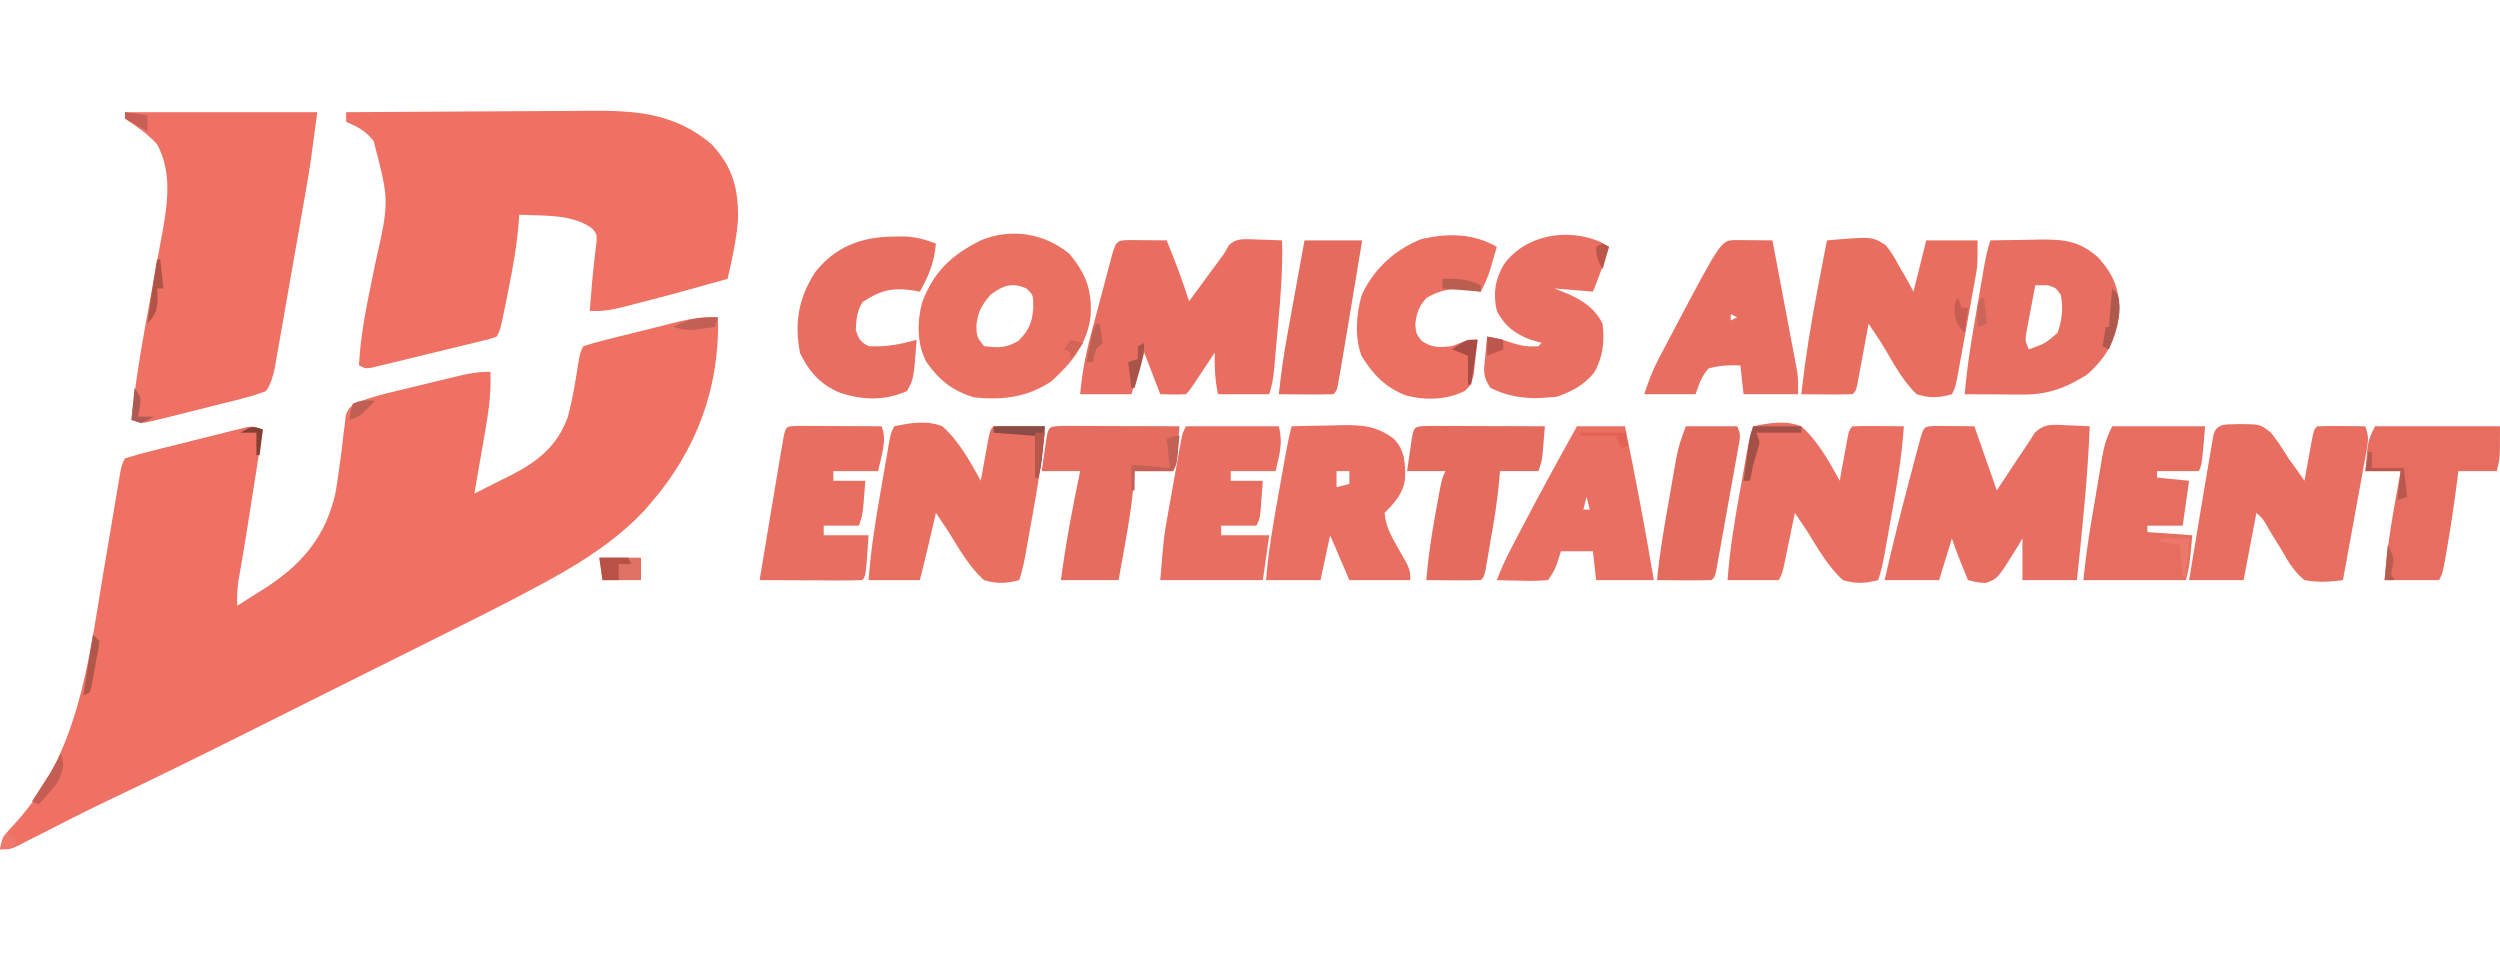 <?xml version="1.0" encoding="UTF-8"?>
<svg version="1.1" xmlns="http://www.w3.org/2000/svg" width="780" height="300">
<path d="M0 0 C0.633 21.882 -6.77 41.64 -21 58 C-21.624 58.724 -22.248 59.449 -22.891 60.195 C-31.061 68.97 -41.492 75.824 -51.945 81.563 C-53.093 82.197 -53.093 82.197 -54.265 82.843 C-65.032 88.724 -76.033 94.15 -87.012 99.621 C-89.397 100.813 -91.783 102.006 -94.168 103.199 C-99.141 105.685 -104.116 108.168 -109.092 110.649 C-114.776 113.483 -120.458 116.321 -126.139 119.162 C-131.685 121.935 -137.231 124.706 -142.779 127.476 C-145.102 128.636 -147.424 129.796 -149.747 130.957 C-163.142 137.65 -176.58 144.237 -190.107 150.66 C-197.684 154.265 -205.152 158.084 -212.617 161.916 C-214.207 162.721 -214.207 162.721 -215.828 163.543 C-216.755 164.018 -217.682 164.492 -218.638 164.981 C-221 166 -221 166 -224 166 C-223.421 162.341 -222.002 160.677 -219.438 158.062 C-199.348 136.105 -196.383 107.324 -191.684 79.281 C-190.7 73.409 -189.709 67.538 -188.713 61.667 C-188.368 59.628 -188.028 57.588 -187.688 55.548 C-187.481 54.322 -187.273 53.096 -187.06 51.832 C-186.879 50.751 -186.698 49.67 -186.511 48.556 C-186 46 -186 46 -185 44 C-182.088 43.096 -179.215 42.309 -176.258 41.582 C-175.379 41.361 -174.499 41.139 -173.593 40.911 C-171.73 40.444 -169.865 39.981 -168 39.522 C-165.141 38.816 -162.287 38.094 -159.434 37.369 C-157.625 36.918 -155.817 36.468 -154.008 36.02 C-153.151 35.802 -152.295 35.584 -151.413 35.36 C-150.615 35.166 -149.818 34.972 -148.997 34.773 C-148.296 34.599 -147.595 34.425 -146.873 34.246 C-145 34 -145 34 -142 35 C-142.817 40.192 -143.635 45.384 -144.454 50.576 C-144.731 52.337 -145.008 54.098 -145.286 55.859 C-145.687 58.412 -146.09 60.964 -146.492 63.516 C-146.622 64.344 -146.753 65.172 -146.887 66.025 C-147.76 71.554 -148.684 77.072 -149.672 82.581 C-150.011 85.083 -150.058 87.478 -150 90 C-147.788 88.609 -145.581 87.213 -143.375 85.812 C-142.758 85.425 -142.14 85.038 -141.504 84.639 C-130.127 77.393 -122.568 68.708 -119.438 55.286 C-118.893 52.44 -118.503 49.587 -118.117 46.715 C-117.961 45.592 -117.806 44.469 -117.645 43.313 C-117.343 41.044 -117.072 38.77 -116.833 36.494 C-116.696 35.441 -116.559 34.389 -116.418 33.305 C-116.313 32.356 -116.207 31.407 -116.098 30.429 C-115 28 -115 28 -111.896 26.296 C-108.084 24.922 -104.179 23.891 -100.238 22.957 C-99.525 22.784 -98.812 22.61 -98.077 22.432 C-96.583 22.07 -95.088 21.711 -93.593 21.356 C-91.306 20.811 -89.023 20.255 -86.74 19.697 C-85.281 19.346 -83.822 18.995 -82.363 18.645 C-81.684 18.479 -81.005 18.313 -80.305 18.143 C-77.065 17.378 -74.359 17 -71 17 C-70.588 24.985 -72.13 32.669 -73.5 40.5 C-73.741 41.909 -73.982 43.318 -74.223 44.727 C-74.808 48.152 -75.402 51.576 -76 55 C-72.968 53.502 -69.952 51.972 -66.938 50.438 C-65.666 49.81 -65.666 49.81 -64.369 49.17 C-56.109 44.928 -50.052 40.008 -46.84 31.102 C-45.367 25.662 -44.485 20.125 -43.613 14.562 C-43 11 -43 11 -42 9 C-39.412 8.18 -36.871 7.479 -34.238 6.836 C-33.063 6.541 -33.063 6.541 -31.864 6.239 C-30.202 5.823 -28.538 5.412 -26.873 5.004 C-24.338 4.381 -21.806 3.742 -19.275 3.102 C-17.659 2.7 -16.043 2.298 -14.426 1.898 C-13.672 1.708 -12.919 1.517 -12.143 1.321 C-8.002 0.318 -4.297 -0.206 0 0 Z " fill="#EE7163" transform="translate(224,99)"/>
<path d="M0 0 C12.066 -0.093 24.132 -0.164 36.198 -0.207 C41.802 -0.228 47.405 -0.256 53.009 -0.302 C58.423 -0.345 63.837 -0.369 69.251 -0.38 C71.31 -0.387 73.37 -0.401 75.429 -0.423 C90.013 -0.57 102.361 0.127 114 10 C120.598 17.08 122.391 23.745 122.27 33.32 C121.804 39.676 120.441 45.798 119 52 C109.425 54.717 99.832 57.353 90.188 59.812 C89.347 60.031 88.506 60.25 87.64 60.475 C83.682 61.472 80.118 62.292 76 62 C76.146 60.25 76.292 58.5 76.438 56.75 C76.567 55.12 76.567 55.12 76.699 53.457 C76.897 51.18 77.128 48.906 77.395 46.637 C77.512 45.581 77.629 44.525 77.75 43.438 C77.928 41.982 77.928 41.982 78.109 40.496 C78.232 37.968 78.232 37.968 76.691 36.23 C70.424 31.671 61.376 32.389 54 32 C53.935 32.964 53.935 32.964 53.869 33.947 C53.285 41.452 52.023 48.697 50.5 56.062 C50.274 57.188 50.049 58.314 49.816 59.475 C48.141 67.718 48.141 67.718 47 70 C45.337 70.627 45.337 70.627 43.155 71.161 C42.34 71.364 41.526 71.567 40.687 71.777 C39.359 72.094 39.359 72.094 38.004 72.418 C37.1 72.639 36.196 72.861 35.265 73.089 C33.35 73.556 31.434 74.019 29.517 74.478 C26.576 75.184 23.638 75.907 20.701 76.631 C18.844 77.082 16.987 77.532 15.129 77.98 C14.246 78.198 13.362 78.416 12.452 78.64 C11.635 78.834 10.817 79.028 9.975 79.227 C8.893 79.488 8.893 79.488 7.79 79.754 C6 80 6 80 4 79 C4.354 72.329 5.327 65.864 6.629 59.324 C6.783 58.546 6.938 57.768 7.097 56.966 C7.743 53.729 8.396 50.493 9.064 47.26 C13.482 27.75 13.482 27.75 8.578 9 C6.117 5.88 3.627 4.564 0 3 C0 2.01 0 1.02 0 0 Z " fill="#EE7163" transform="translate(108,35)"/>
<path d="M0 0 C19.8 0 39.6 0 60 0 C57.749 16.884 57.749 16.884 56.703 22.882 C56.532 23.87 56.532 23.87 56.357 24.879 C55.991 26.986 55.621 29.093 55.25 31.199 C54.989 32.693 54.727 34.186 54.466 35.68 C53.923 38.775 53.379 41.87 52.832 44.965 C52.133 48.925 51.443 52.888 50.754 56.85 C50.22 59.92 49.68 62.988 49.138 66.056 C48.881 67.518 48.626 68.98 48.373 70.442 C48.02 72.477 47.659 74.509 47.297 76.542 C47.094 77.696 46.891 78.85 46.683 80.038 C46.065 82.718 45.533 84.726 44 87 C41.351 88.021 38.927 88.77 36.188 89.438 C35.403 89.641 34.619 89.844 33.81 90.053 C31.211 90.719 28.606 91.36 26 92 C24.081 92.488 22.161 92.976 20.242 93.465 C18.349 93.937 16.456 94.407 14.562 94.875 C13.657 95.102 12.752 95.33 11.819 95.564 C10.549 95.869 10.549 95.869 9.254 96.18 C8.504 96.363 7.755 96.545 6.983 96.734 C5 97 5 97 2 96 C3.011 86.469 4.456 77.063 6.164 67.633 C6.362 66.539 6.56 65.445 6.764 64.318 C7.591 59.766 8.424 55.215 9.265 50.665 C9.885 47.301 10.494 43.936 11.102 40.57 C11.292 39.557 11.483 38.543 11.679 37.498 C13.326 28.316 14.677 18.524 10 10 C7.048 6.741 3.642 4.428 0 2 C0 1.34 0 0.68 0 0 Z " fill="#EE7163" transform="translate(39,35)"/>
<path d="M0 0 C1.395 0.007 2.789 0.019 4.184 0.035 C4.895 0.04 5.605 0.044 6.338 0.049 C8.099 0.061 9.86 0.079 11.621 0.098 C14.198 6.363 16.546 12.649 18.621 19.098 C19.38 18.061 20.14 17.025 20.922 15.957 C21.926 14.587 22.93 13.217 23.934 11.848 C24.433 11.166 24.933 10.484 25.447 9.781 C26.416 8.46 27.39 7.144 28.372 5.833 C29.723 4.027 29.723 4.027 30.996 1.629 C33.235 -0.481 35.238 -0.311 38.217 -0.254 C39.252 -0.204 39.252 -0.204 40.309 -0.152 C41.01 -0.134 41.712 -0.116 42.436 -0.098 C44.165 -0.051 45.893 0.021 47.621 0.098 C47.869 8.893 47.195 17.542 46.394 26.289 C46.182 28.621 45.978 30.953 45.775 33.285 C45.642 34.775 45.509 36.264 45.375 37.754 C45.284 38.794 45.284 38.794 45.192 39.856 C44.92 42.781 44.555 45.297 43.621 48.098 C38.341 48.098 33.061 48.098 27.621 48.098 C26.686 43.423 26.541 39.801 26.621 35.098 C26.055 35.952 25.489 36.807 24.906 37.688 C24.165 38.803 23.425 39.919 22.684 41.035 C22.31 41.599 21.937 42.163 21.553 42.744 C18.734 46.984 18.734 46.984 17.621 48.098 C14.951 48.239 12.297 48.14 9.621 48.098 C7.146 41.663 7.146 41.663 4.621 35.098 C3.301 39.388 1.981 43.678 0.621 48.098 C-4.659 48.098 -9.939 48.098 -15.379 48.098 C-14.806 41.837 -13.762 36.005 -12.129 29.941 C-11.911 29.113 -11.693 28.285 -11.468 27.431 C-11.01 25.699 -10.55 23.968 -10.086 22.238 C-9.374 19.579 -8.673 16.917 -7.973 14.254 C-7.525 12.566 -7.077 10.879 -6.629 9.191 C-6.313 7.995 -6.313 7.995 -5.991 6.774 C-4.201 0.121 -4.201 0.121 0 0 Z " fill="#E96E61" transform="translate(352.379,74.902)"/>
<path d="M0 0 C1.395 0.006 2.789 0.019 4.184 0.035 C6.638 0.056 9.092 0.076 11.621 0.098 C15.086 9.998 15.086 9.998 18.621 20.098 C21.735 15.388 21.735 15.388 24.843 10.675 C25.679 9.415 26.527 8.162 27.384 6.915 C28.452 5.347 29.464 3.741 30.465 2.129 C33.06 -0.316 34.796 -0.427 38.305 -0.342 C38.987 -0.3 39.669 -0.258 40.371 -0.215 C41.068 -0.192 41.766 -0.17 42.484 -0.146 C44.198 -0.088 45.91 0.002 47.621 0.098 C46.99 16.165 45.295 32.113 43.621 48.098 C38.011 48.098 32.401 48.098 26.621 48.098 C26.621 43.808 26.621 39.518 26.621 35.098 C26.064 36.036 25.507 36.975 24.934 37.941 C18.905 47.632 18.905 47.632 15.242 48.961 C13.059 48.91 13.059 48.91 9.621 48.098 C8.974 46.494 8.329 44.89 7.684 43.285 C7.324 42.392 6.964 41.499 6.594 40.578 C5.885 38.771 5.235 36.94 4.621 35.098 C3.301 39.388 1.981 43.678 0.621 48.098 C-4.989 48.098 -10.599 48.098 -16.379 48.098 C-14.031 37.73 -11.464 27.434 -8.738 17.159 C-8.373 15.782 -8.009 14.405 -7.646 13.028 C-7.13 11.071 -6.608 9.115 -6.086 7.16 C-5.781 6.017 -5.477 4.873 -5.163 3.695 C-4.083 0.118 -4.083 0.118 0 0 Z " fill="#E86E61" transform="translate(604.379,132.902)"/>
<path d="M0 0 C5.066 -1.059 10.085 -1.939 15 0 C20.204 4.599 23.668 10.979 27 17 C27.205 15.857 27.41 14.713 27.621 13.535 C27.893 12.044 28.165 10.553 28.438 9.062 C28.572 8.308 28.707 7.553 28.846 6.775 C29.887 1.113 29.887 1.113 31 0 C33.697 -0.073 36.367 -0.092 39.062 -0.062 C39.821 -0.058 40.58 -0.053 41.361 -0.049 C43.241 -0.037 45.12 -0.019 47 0 C46.44 8.849 44.987 17.479 43.416 26.191 C42.996 28.523 42.583 30.855 42.172 33.188 C41.907 34.677 41.641 36.167 41.375 37.656 C41.252 38.35 41.129 39.044 41.002 39.758 C40.488 42.596 39.914 45.259 39 48 C35.013 49.041 31.964 49.219 28 48 C23.38 43.863 20.25 38.219 17 33 C15.679 30.991 14.34 28.996 13 27 C12.884 27.565 12.768 28.13 12.649 28.712 C12.123 31.267 11.593 33.821 11.062 36.375 C10.88 37.264 10.698 38.154 10.51 39.07 C10.333 39.921 10.155 40.772 9.973 41.648 C9.81 42.434 9.648 43.219 9.481 44.029 C9 46 9 46 8 48 C2.72 48 -2.56 48 -8 48 C-7.372 39.145 -5.989 30.533 -4.416 21.809 C-3.996 19.477 -3.583 17.145 -3.172 14.812 C-2.907 13.323 -2.641 11.833 -2.375 10.344 C-2.252 9.65 -2.129 8.956 -2.002 8.242 C-1.488 5.404 -0.914 2.741 0 0 Z " fill="#E96F62" transform="translate(547,133)"/>
<path d="M0 0 C14.1 -1.212 14.1 -1.212 18.352 1.5 C20.038 3.585 21.279 5.614 22.5 8 C23.179 9.145 23.179 9.145 23.871 10.312 C24.967 12.178 25.992 14.086 27 16 C28.32 10.72 29.64 5.44 31 0 C36.28 0 41.56 0 47 0 C47 7.876 47 7.876 46.373 11.343 C46.236 12.117 46.099 12.891 45.958 13.688 C45.808 14.499 45.658 15.309 45.504 16.145 C45.351 16.996 45.198 17.847 45.04 18.723 C44.718 20.51 44.392 22.295 44.064 24.081 C43.561 26.82 43.068 29.561 42.576 32.303 C42.261 34.042 41.945 35.781 41.629 37.52 C41.481 38.34 41.333 39.161 41.181 40.007 C40.116 45.768 40.116 45.768 39 48 C34.985 49.118 31.988 49.31 28 48 C23.876 44.044 21.054 38.89 18.184 33.995 C16.559 31.256 14.79 28.633 13 26 C12.884 26.631 12.768 27.262 12.649 27.912 C12.124 30.755 11.593 33.596 11.062 36.438 C10.88 37.431 10.698 38.424 10.51 39.447 C10.333 40.392 10.155 41.336 9.973 42.309 C9.81 43.183 9.648 44.058 9.481 44.959 C9 47 9 47 8 48 C5.301 48.073 2.635 48.092 -0.062 48.062 C-1.478 48.051 -2.894 48.04 -4.31 48.029 C-6.137 48.015 -6.137 48.015 -8 48 C-6.747 36.897 -4.998 25.968 -2.875 15 C-2.595 13.531 -2.315 12.063 -2.035 10.594 C-1.362 7.061 -0.683 3.53 0 0 Z " fill="#E86E60" transform="translate(570,75)"/>
<path d="M0 0 C5.066 -1.059 10.085 -1.939 15 0 C20.204 4.599 23.668 10.979 27 17 C27.205 15.857 27.41 14.713 27.621 13.535 C27.893 12.044 28.165 10.553 28.438 9.062 C28.572 8.308 28.707 7.553 28.846 6.775 C29.887 1.113 29.887 1.113 31 0 C33.697 -0.073 36.367 -0.092 39.062 -0.062 C39.821 -0.058 40.58 -0.053 41.361 -0.049 C43.241 -0.037 45.12 -0.019 47 0 C46.44 8.849 44.987 17.479 43.416 26.191 C42.996 28.523 42.583 30.855 42.172 33.188 C41.907 34.677 41.641 36.167 41.375 37.656 C41.252 38.35 41.129 39.044 41.002 39.758 C40.488 42.596 39.914 45.259 39 48 C35.013 49.041 31.964 49.219 28 48 C23.38 43.863 20.25 38.219 17 33 C15.679 30.991 14.34 28.996 13 27 C12.807 27.846 12.613 28.691 12.414 29.562 C11 35.724 9.561 41.874 8 48 C2.72 48 -2.56 48 -8 48 C-7.356 38.996 -5.965 30.209 -4.416 21.326 C-3.996 18.912 -3.583 16.496 -3.172 14.08 C-2.907 12.542 -2.641 11.003 -2.375 9.465 C-2.252 8.744 -2.129 8.023 -2.002 7.281 C-1.115 2.231 -1.115 2.231 0 0 Z " fill="#E96F61" transform="translate(279,133)"/>
<path d="M0 0 C6.595 0.027 6.595 0.027 9.969 2.672 C12.003 5.254 13.742 7.873 15.438 10.688 C16.427 12.07 17.425 13.447 18.438 14.812 C19.098 15.761 19.758 16.71 20.438 17.688 C20.642 16.544 20.847 15.401 21.059 14.223 C21.331 12.732 21.603 11.241 21.875 9.75 C22.01 8.995 22.144 8.241 22.283 7.463 C23.324 1.801 23.324 1.801 24.438 0.688 C26.968 0.614 29.471 0.595 32 0.625 C33.066 0.632 33.066 0.632 34.154 0.639 C35.915 0.65 37.676 0.668 39.438 0.688 C40.494 3.856 40.398 4.968 39.817 8.159 C39.656 9.06 39.496 9.96 39.331 10.888 C39.151 11.857 38.971 12.826 38.785 13.824 C38.517 15.316 38.517 15.316 38.243 16.838 C37.669 20.018 37.085 23.197 36.5 26.375 C36.109 28.529 35.719 30.683 35.33 32.838 C34.374 38.123 33.409 43.406 32.438 48.688 C28.303 49.261 24.555 49.459 20.438 48.688 C17.193 46.08 15.355 42.902 13.312 39.312 C12.227 37.554 11.141 35.797 10.055 34.039 C9.368 32.861 9.368 32.861 8.667 31.659 C7.462 29.561 7.462 29.561 5.438 27.688 C4.117 34.617 2.797 41.547 1.438 48.688 C-4.173 48.688 -9.783 48.688 -15.562 48.688 C-14.745 43.762 -13.928 38.836 -13.109 33.911 C-12.831 32.24 -12.554 30.569 -12.277 28.898 C-11.381 23.493 -10.477 18.089 -9.562 12.688 C-9.262 10.912 -9.262 10.912 -8.956 9.1 C-8.782 8.104 -8.609 7.108 -8.43 6.082 C-8.284 5.241 -8.138 4.401 -7.988 3.534 C-7.045 -0.56 -3.705 0.24 0 0 Z " fill="#E76E60" transform="translate(698.562,132.312)"/>
<path d="M0 0 C5.115 6.057 7.054 11.154 6.68 19.152 C5.657 28.084 0.948 33.813 -5.625 39.812 C-13.229 44.816 -20.717 45.685 -29.625 44.812 C-36.322 42.86 -40.604 39.445 -44.566 33.777 C-47.598 28.15 -47.542 21.211 -45.906 15.148 C-42.309 5.545 -36.707 0.326 -27.625 -4.188 C-18.25 -8.121 -7.724 -6.436 0 0 Z M-24.625 12.812 C-27.448 16.17 -28.554 18.11 -29 22.5 C-28.866 25.947 -28.866 25.947 -26.625 28.812 C-21.993 29.344 -19.749 29.497 -15.75 27.062 C-12.53 23.653 -11.514 21.405 -11.25 16.75 C-11.233 12.868 -11.233 12.868 -13.375 10.812 C-17.979 8.766 -20.841 9.974 -24.625 12.812 Z " fill="#EA7062" transform="translate(333.625,79.188)"/>
<path d="M0 0 C4.042 -0.087 8.083 -0.141 12.125 -0.188 C13.267 -0.213 14.409 -0.238 15.586 -0.264 C23.168 -0.33 27.847 0.214 33.688 5.375 C38.577 10.925 40.358 15.393 40.207 22.793 C39.463 30.727 36.043 36.844 30 42 C23.579 45.981 17.917 48.138 10.359 48.098 C9.289 48.094 8.22 48.091 7.117 48.088 C6.006 48.08 4.895 48.071 3.75 48.062 C2.06 48.056 2.06 48.056 0.336 48.049 C-2.443 48.037 -5.221 48.021 -8 48 C-7.307 39.392 -5.894 30.957 -4.416 22.457 C-3.997 20.044 -3.584 17.631 -3.172 15.217 C-2.907 13.677 -2.641 12.137 -2.375 10.598 C-2.252 9.879 -2.129 9.16 -2.002 8.42 C-1.495 5.519 -0.933 2.799 0 0 Z M14 14 C13.47 16.769 12.951 19.54 12.438 22.312 C12.286 23.098 12.135 23.884 11.979 24.693 C11.84 25.451 11.701 26.208 11.559 26.988 C11.428 27.685 11.297 28.381 11.162 29.099 C10.855 31.223 10.855 31.223 12 34 C16.993 32.237 16.993 32.237 20.938 28.875 C22.417 24.872 22.739 21.215 22 17 C20.403 14.801 20.403 14.801 18 14 C16.68 14 15.36 14 14 14 Z " fill="#E86E61" transform="translate(621,75)"/>
<path d="M0 0 C4.021 -0.117 8.041 -0.187 12.062 -0.25 C13.763 -0.3 13.763 -0.3 15.498 -0.352 C22.264 -0.43 26.535 -0.114 32 4 C35.437 7.77 35.502 11.655 35.363 16.559 C34.69 21.083 32.132 23.868 29 27 C29.307 31.453 31.388 34.803 33.562 38.625 C37 44.67 37 44.67 37 48 C30.73 48 24.46 48 18 48 C16.02 43.38 14.04 38.76 12 34 C11.01 38.62 10.02 43.24 9 48 C3.39 48 -2.22 48 -8 48 C-7.325 39.55 -5.915 31.273 -4.416 22.939 C-3.997 20.61 -3.584 18.28 -3.172 15.949 C-2.907 14.458 -2.641 12.967 -2.375 11.477 C-2.252 10.785 -2.129 10.093 -2.002 9.381 C-1.433 6.224 -0.837 3.098 0 0 Z M14 14 C14 15.65 14 17.3 14 19 C15.32 18.67 16.64 18.34 18 18 C18 16.68 18 15.36 18 14 C16.68 14 15.36 14 14 14 Z " fill="#E96F62" transform="translate(403,133)"/>
<path d="M0 0 C1.395 0.007 2.789 0.019 4.184 0.035 C5.25 0.042 5.25 0.042 6.338 0.049 C8.099 0.061 9.86 0.079 11.621 0.098 C12.766 6.129 13.905 12.161 15.039 18.195 C15.425 20.246 15.813 22.298 16.203 24.349 C16.763 27.3 17.318 30.251 17.871 33.203 C18.046 34.118 18.221 35.033 18.401 35.975 C18.562 36.836 18.722 37.696 18.887 38.583 C19.1 39.712 19.1 39.712 19.317 40.864 C19.621 43.098 19.621 43.098 19.621 48.098 C14.011 48.098 8.401 48.098 2.621 48.098 C2.291 45.128 1.961 42.158 1.621 39.098 C-1.861 38.991 -5.03 39.085 -8.379 40.098 C-10.549 42.676 -11.246 44.852 -12.379 48.098 C-17.659 48.098 -22.939 48.098 -28.379 48.098 C-27.024 44.034 -25.849 40.811 -23.91 37.113 C-23.426 36.186 -22.942 35.259 -22.443 34.303 C-21.927 33.328 -21.411 32.353 -20.879 31.348 C-20.349 30.34 -19.82 29.333 -19.274 28.294 C-4.409 0.127 -4.409 0.127 0 0 Z M-1.379 23.098 C-1.379 23.758 -1.379 24.418 -1.379 25.098 C-0.719 24.768 -0.059 24.438 0.621 24.098 C-0.039 23.768 -0.699 23.438 -1.379 23.098 Z " fill="#E76E61" transform="translate(541.379,74.902)"/>
<path d="M0 0 C4.95 0 9.9 0 15 0 C18.264 15.959 21.295 31.936 24 48 C18.06 48 12.12 48 6 48 C5.67 45.03 5.34 42.06 5 39 C1.7 39 -1.6 39 -5 39 C-5.289 39.928 -5.577 40.856 -5.875 41.812 C-7 45 -7 45 -9 48 C-11.789 48.221 -14.347 48.281 -17.125 48.188 C-18.256 48.167 -18.256 48.167 -19.41 48.146 C-21.274 48.111 -23.137 48.057 -25 48 C-23.695 44.617 -22.242 41.398 -20.566 38.184 C-19.848 36.803 -19.848 36.803 -19.114 35.395 C-18.602 34.419 -18.09 33.443 -17.562 32.438 C-17.036 31.431 -16.51 30.425 -15.968 29.388 C-10.783 19.516 -5.422 9.744 0 0 Z M3 22 C2.67 23.32 2.34 24.64 2 26 C2.66 26 3.32 26 4 26 C3.67 24.68 3.34 23.36 3 22 Z " fill="#E96F62" transform="translate(492,133)"/>
<path d="M0 0 C0.866 0.495 1.732 0.99 2.625 1.5 C2.169 2.896 1.71 4.292 1.25 5.688 C0.867 6.853 0.867 6.853 0.477 8.043 C-0.395 10.557 -1.387 13.029 -2.375 15.5 C-6.335 15.17 -10.295 14.84 -14.375 14.5 C-12.993 15.057 -11.611 15.614 -10.188 16.188 C-5.48 18.271 -1.742 20.766 0.625 25.5 C1.329 31.065 0.785 35.79 -1.973 40.707 C-5.021 44.605 -9.183 46.769 -13.812 48.312 C-14.658 48.374 -15.504 48.436 -16.375 48.5 C-17.031 48.55 -17.687 48.601 -18.363 48.652 C-24.023 48.897 -29.288 48.113 -34.375 45.5 C-36.868 41.76 -36.435 40.209 -36 35.812 C-35.889 34.633 -35.778 33.454 -35.664 32.238 C-35.569 31.335 -35.473 30.431 -35.375 29.5 C-32.586 30.023 -30.058 30.612 -27.375 31.562 C-24.484 32.466 -22.375 32.757 -19.375 32.5 C-19.045 32.17 -18.715 31.84 -18.375 31.5 C-19.571 31.149 -20.767 30.799 -22 30.438 C-26.796 28.594 -29.998 26.115 -32.375 21.5 C-33.572 16.214 -32.935 11.822 -30.25 7.125 C-23.589 -2.242 -10.398 -4.536 0 0 Z " fill="#E96F62" transform="translate(499.375,75.5)"/>
<path d="M0 0 C9.57 0 19.14 0 29 0 C28 12 28 12 27 14 C22.71 14 18.42 14 14 14 C14 14.66 14 15.32 14 16 C17.3 16.33 20.6 16.66 24 17 C23.34 21.62 22.68 26.24 22 31 C18.37 31 14.74 31 11 31 C11 31.66 11 32.32 11 33 C17.93 33.495 17.93 33.495 25 34 C24.125 43.5 24.125 43.5 23 48 C12.44 48 1.88 48 -9 48 C-8.35 42.149 -7.642 36.397 -6.66 30.605 C-6.533 29.851 -6.406 29.096 -6.275 28.319 C-6.009 26.741 -5.74 25.164 -5.471 23.587 C-5.061 21.177 -4.66 18.765 -4.26 16.354 C-3.998 14.812 -3.736 13.271 -3.473 11.73 C-3.296 10.655 -3.296 10.655 -3.116 9.559 C-2.481 5.91 -1.683 3.367 0 0 Z " fill="#E66E61" transform="translate(659,133)"/>
<path d="M0 0 C1.21 0.005 2.419 0.01 3.666 0.016 C4.971 0.019 6.276 0.022 7.621 0.026 C9.01 0.034 10.398 0.042 11.787 0.051 C13.179 0.056 14.572 0.061 15.965 0.065 C19.385 0.077 22.804 0.093 26.224 0.114 C28.232 4.128 25.981 9.931 25.224 14.114 C20.604 14.114 15.984 14.114 11.224 14.114 C11.224 15.104 11.224 16.094 11.224 17.114 C14.524 17.114 17.824 17.114 21.224 17.114 C21.083 18.885 20.936 20.655 20.787 22.426 C20.706 23.412 20.624 24.398 20.541 25.414 C20.224 28.114 20.224 28.114 19.224 31.114 C15.594 31.114 11.964 31.114 8.224 31.114 C8.224 32.104 8.224 33.094 8.224 34.114 C12.844 34.114 17.464 34.114 22.224 34.114 C21.349 46.989 21.349 46.989 20.224 48.114 C17.849 48.202 15.502 48.229 13.127 48.211 C12.063 48.209 12.063 48.209 10.979 48.207 C8.706 48.201 6.434 48.189 4.162 48.176 C2.625 48.171 1.088 48.166 -0.449 48.162 C-4.225 48.151 -8 48.134 -11.776 48.114 C-10.959 43.188 -10.141 38.262 -9.322 33.337 C-9.044 31.666 -8.767 29.995 -8.49 28.324 C-7.594 22.919 -6.69 17.515 -5.776 12.114 C-5.475 10.338 -5.475 10.338 -5.169 8.526 C-4.995 7.53 -4.822 6.534 -4.643 5.508 C-4.497 4.667 -4.351 3.827 -4.201 2.96 C-3.514 -0.024 -3.169 0.13 0 0 Z " fill="#E76E61" transform="translate(248.776,132.886)"/>
<path d="M0 0 C9.57 0 19.14 0 29 0 C30.33 5.319 29.192 8.673 28 14 C23.38 14 18.76 14 14 14 C14 14.99 14 15.98 14 17 C17.3 17 20.6 17 24 17 C23.859 18.959 23.712 20.917 23.562 22.875 C23.481 23.966 23.4 25.056 23.316 26.18 C23 29 23 29 22 31 C18.37 31 14.74 31 11 31 C11 31.99 11 32.98 11 34 C15.95 34 20.9 34 26 34 C25.34 38.62 24.68 43.24 24 48 C13.44 48 2.88 48 -8 48 C-6.849 34.184 -6.849 34.184 -5.625 27.461 C-5.431 26.362 -5.431 26.362 -5.233 25.24 C-4.963 23.719 -4.691 22.198 -4.416 20.678 C-3.995 18.345 -3.583 16.011 -3.172 13.676 C-2.907 12.187 -2.641 10.699 -2.375 9.211 C-2.191 8.167 -2.191 8.167 -2.002 7.103 C-1.116 2.232 -1.116 2.232 0 0 Z " fill="#E76E61" transform="translate(370,133)"/>
<path d="M0 0 C1.194 -0.014 2.387 -0.028 3.617 -0.043 C7.124 0.187 9.861 0.925 13.125 2.188 C12.644 7.961 10.94 12.146 8.125 17.188 C7.557 17.081 6.988 16.974 6.402 16.863 C-0.301 15.823 -4.043 16.633 -9.75 20.438 C-11.566 23.263 -11.701 25.879 -11.875 29.188 C-10.919 31.983 -10.522 32.864 -7.875 34.188 C-2.446 34.513 1.95 33.64 7.125 32.188 C6.208 44.401 6.208 44.401 4.125 48.188 C-2.778 51.287 -10.02 51.089 -17.062 48.625 C-23.067 45.982 -26.401 42.202 -29.25 36.375 C-31.086 27.01 -29.765 19.265 -24.59 11.18 C-18.307 3.094 -9.939 0.053 0 0 Z " fill="#E76E60" transform="translate(278.875,73.812)"/>
<path d="M0 0 C-0.454 1.585 -0.913 3.168 -1.375 4.75 C-1.758 6.073 -1.758 6.073 -2.148 7.422 C-2.921 9.761 -3.836 11.834 -5 14 C-5.557 13.893 -6.114 13.786 -6.688 13.676 C-12.434 12.773 -16.933 12.919 -22 16 C-24.388 18.761 -24.923 20.463 -25.438 24.062 C-25.202 27.055 -25.202 27.055 -23.438 29.375 C-20.095 31.603 -17.951 31.416 -14 31 C-12.313 30.387 -10.64 29.729 -9 29 C-8.01 29 -7.02 29 -6 29 C-6.228 31.273 -6.483 33.544 -6.75 35.812 C-6.889 37.077 -7.028 38.342 -7.172 39.645 C-8 43 -8 43 -9.828 44.887 C-15.541 47.815 -22.284 47.987 -28.441 46.352 C-34.809 43.831 -38.542 39.916 -42.133 34.195 C-44.423 28.397 -43.87 20.997 -42.16 15.105 C-38.456 6.987 -31.97 1.001 -23.695 -2.344 C-15.542 -4.329 -7.311 -4.234 0 0 Z " fill="#EB7062" transform="translate(467,77)"/>
<path d="M0 0 C1.687 0 3.375 0.006 5.062 0.016 C6.392 0.018 6.392 0.018 7.748 0.02 C10.591 0.026 13.434 0.038 16.277 0.051 C18.2 0.056 20.122 0.061 22.045 0.065 C26.768 0.076 31.491 0.093 36.215 0.114 C36.073 1.885 35.926 3.655 35.777 5.426 C35.696 6.412 35.615 7.398 35.531 8.414 C35.215 11.114 35.215 11.114 34.215 14.114 C30.255 14.114 26.295 14.114 22.215 14.114 C22.091 15.515 21.967 16.916 21.84 18.36 C21.24 24.35 20.26 30.249 19.215 36.176 C19.037 37.22 18.859 38.263 18.676 39.338 C18.503 40.327 18.33 41.317 18.152 42.336 C17.996 43.231 17.84 44.126 17.679 45.047 C17.215 47.114 17.215 47.114 16.215 48.114 C13.352 48.187 10.514 48.206 7.652 48.176 C6.846 48.172 6.039 48.167 5.209 48.162 C3.211 48.151 1.213 48.133 -0.785 48.114 C-0.182 40.86 0.884 33.767 2.215 26.614 C2.481 25.132 2.481 25.132 2.754 23.621 C4.084 16.375 4.084 16.375 5.215 14.114 C1.255 14.114 -2.705 14.114 -6.785 14.114 C-6.478 11.967 -6.164 9.821 -5.848 7.676 C-5.674 6.481 -5.5 5.286 -5.321 4.055 C-4.608 0.138 -4.608 0.138 0 0 Z " fill="#E36C5F" transform="translate(445.785,132.886)"/>
<path d="M0 0 C1.687 0 3.375 0.006 5.062 0.016 C6.392 0.018 6.392 0.018 7.748 0.02 C10.591 0.026 13.434 0.038 16.277 0.051 C18.2 0.056 20.122 0.061 22.045 0.065 C26.768 0.076 31.491 0.093 36.215 0.114 C36.074 2.072 35.927 4.03 35.777 5.989 C35.696 7.079 35.615 8.17 35.531 9.293 C35.215 12.114 35.215 12.114 34.215 14.114 C30.255 14.114 26.295 14.114 22.215 14.114 C22.092 15.677 21.97 17.241 21.844 18.852 C21.278 25.069 20.267 31.162 19.152 37.301 C18.966 38.348 18.78 39.396 18.588 40.475 C18.134 43.022 17.675 45.568 17.215 48.114 C11.275 48.114 5.335 48.114 -0.785 48.114 C0.709 36.658 2.871 25.421 5.215 14.114 C1.255 14.114 -2.705 14.114 -6.785 14.114 C-6.478 11.967 -6.164 9.821 -5.848 7.676 C-5.674 6.481 -5.5 5.286 -5.321 4.055 C-4.608 0.138 -4.608 0.138 0 0 Z " fill="#E46D60" transform="translate(331.785,132.886)"/>
<path d="M0 0 C12.87 0 25.74 0 39 0 C39 10 39 10 38 14 C34.04 14 30.08 14 26 14 C25.836 15.328 25.836 15.328 25.668 16.684 C24.741 23.922 23.694 31.123 22.438 38.312 C22.247 39.415 22.247 39.415 22.053 40.539 C21.124 45.752 21.124 45.752 20 48 C14.39 48 8.78 48 3 48 C3.613 40.167 4.66 32.54 6.062 24.812 C6.249 23.765 6.435 22.718 6.627 21.639 C7.081 19.092 7.54 16.546 8 14 C4.37 14 0.74 14 -3 14 C-2.25 4.5 -2.25 4.5 0 0 Z " fill="#E66D60" transform="translate(741,133)"/>
<path d="M0 0 C5.94 0 11.88 0 18 0 C17.183 4.926 16.365 9.851 15.546 14.777 C15.269 16.447 14.991 18.118 14.714 19.789 C13.818 25.194 12.914 30.598 12 36 C11.7 37.776 11.7 37.776 11.394 39.587 C11.22 40.583 11.046 41.579 10.867 42.605 C10.721 43.446 10.576 44.287 10.425 45.153 C10 47 10 47 9 48 C6.137 48.073 3.299 48.092 0.438 48.062 C-0.369 48.058 -1.175 48.053 -2.006 48.049 C-4.004 48.037 -6.002 48.019 -8 48 C-7.369 41.802 -6.495 35.716 -5.371 29.59 C-5.217 28.737 -5.063 27.884 -4.905 27.005 C-4.418 24.315 -3.928 21.626 -3.438 18.938 C-3.105 17.1 -2.772 15.262 -2.439 13.424 C-1.63 8.949 -0.815 4.474 0 0 Z " fill="#E46C5F" transform="translate(407,75)"/>
<path d="M0 0 C5.28 0 10.56 0 16 0 C17.264 2.529 16.888 3.58 16.395 6.342 C16.159 7.688 16.159 7.688 15.919 9.062 C15.742 10.033 15.565 11.004 15.383 12.004 C15.206 12.998 15.03 13.991 14.848 15.015 C14.472 17.118 14.094 19.22 13.712 21.322 C13.127 24.551 12.553 27.782 11.98 31.014 C11.615 33.052 11.249 35.091 10.883 37.129 C10.71 38.102 10.537 39.075 10.359 40.077 C10.114 41.419 10.114 41.419 9.864 42.787 C9.649 43.974 9.649 43.974 9.431 45.185 C9 47 9 47 8 48 C5.137 48.073 2.299 48.092 -0.562 48.062 C-1.369 48.058 -2.175 48.053 -3.006 48.049 C-5.004 48.037 -7.002 48.019 -9 48 C-8.256 39.951 -6.876 32.024 -5.471 24.069 C-5.061 21.743 -4.66 19.414 -4.26 17.086 C-3.998 15.594 -3.736 14.101 -3.473 12.609 C-3.355 11.92 -3.237 11.23 -3.116 10.519 C-2.429 6.69 -1.469 3.673 0 0 Z " fill="#E46C5F" transform="translate(526,133)"/>
<path d="M0 0 C4.29 0 8.58 0 13 0 C13 2.31 13 4.62 13 7 C9.04 7 5.08 7 1 7 C0.67 4.69 0.34 2.38 0 0 Z " fill="#E07265" transform="translate(187,174)"/>
<path d="M0 0 C5.28 0 10.56 0 16 0 C15.062 11.116 15.062 11.116 14 16 C13.67 16 13.34 16 13 16 C13 11.71 13 7.42 13 3 C8.71 2.67 4.42 2.34 0 2 C0 1.34 0 0.68 0 0 Z " fill="#8A4C47" transform="translate(310,133)"/>
<path d="M0 0 C4.95 0 9.9 0 15 0 C15 0.66 15 1.32 15 2 C10.38 2 5.76 2 1 2 C1.33 2.99 1.66 3.98 2 5 C1.391 7.349 0.719 9.682 0 12 C-0.354 13.662 -0.696 15.328 -1 17 C-1.66 17 -2.32 17 -3 17 C-2.691 14.729 -2.378 12.458 -2.062 10.188 C-1.888 8.923 -1.714 7.658 -1.535 6.355 C-1 3 -1 3 0 0 Z " fill="#A35047" transform="translate(547,133)"/>
<path d="M0 0 C-0.141 1.459 -0.288 2.917 -0.438 4.375 C-0.519 5.187 -0.6 5.999 -0.684 6.836 C-1 9 -1 9 -2 11 C-5.96 11 -9.92 11 -14 11 C-14 12.98 -14 14.96 -14 17 C-14.33 17 -14.66 17 -15 17 C-15 14.36 -15 11.72 -15 9 C-11.04 9.33 -7.08 9.66 -3 10 C-3.33 7.03 -3.66 4.06 -4 1 C-2 0 -2 0 0 0 Z " fill="#C36157" transform="translate(368,136)"/>
<path d="M0 0 C2.97 0 5.94 0 9 0 C9.33 0.66 9.66 1.32 10 2 C8.68 2 7.36 2 6 2 C6 3.65 6 5.3 6 7 C4.35 7 2.7 7 1 7 C0.67 4.69 0.34 2.38 0 0 Z " fill="#B85246" transform="translate(187,174)"/>
<path d="M0 0 C2 2 2 2 2.312 5.562 C2.216 10.368 0.728 14.557 -1 19 C-1.66 18.67 -2.32 18.34 -3 18 C-2.67 16.02 -2.34 14.04 -2 12 C-1.67 12 -1.34 12 -1 12 C-0.67 8.04 -0.34 4.08 0 0 Z " fill="#AF594E" transform="translate(659,90)"/>
<path d="M0 0 C0.33 0 0.66 0 1 0 C1 1.65 1 3.3 1 5 C4.3 5 7.6 5 11 5 C11.33 7.97 11.66 10.94 12 14 C11.01 14.33 10.02 14.66 9 15 C9.33 12.03 9.66 9.06 10 6 C6.37 6 2.74 6 -1 6 C-0.67 4.02 -0.34 2.04 0 0 Z " fill="#B9584E" transform="translate(739,141)"/>
<path d="M0 0 C-0.66 4.62 -1.32 9.24 -2 14 C-2.33 14 -2.66 14 -3 14 C-3 11.03 -3 8.06 -3 5 C-5.475 4.01 -5.475 4.01 -8 3 C-3.5 0 -3.5 0 0 0 Z " fill="#A84D45" transform="translate(461,106)"/>
<path d="M0 0 C1.311 3.932 0.669 5.226 -1 9 C-2.866 11.464 -4.883 13.75 -7 16 C-7.66 15.67 -8.32 15.34 -9 15 C-8.518 14.252 -8.036 13.505 -7.539 12.734 C-6.907 11.75 -6.276 10.765 -5.625 9.75 C-4.999 8.775 -4.372 7.801 -3.727 6.797 C-2.349 4.565 -1.117 2.369 0 0 Z " fill="#C45D54" transform="translate(19,235)"/>
<path d="M0 0 C0.33 0 0.66 0 1 0 C1.33 2.97 1.66 5.94 2 9 C1.34 9 0.68 9 0 9 C0.062 10.072 0.124 11.145 0.188 12.25 C-0.012 16.243 -0.54 17.081 -3 20 C-2.688 17.792 -2.376 15.583 -2.062 13.375 C-1.888 12.145 -1.714 10.915 -1.535 9.648 C-1.062 6.424 -0.548 3.212 0 0 Z " fill="#B05448" transform="translate(49,81)"/>
<path d="M0 0 C0.66 0.66 1.32 1.32 2 2 C1.75 4.5 1.75 4.5 1 8 C0.852 8.852 0.704 9.704 0.551 10.582 C0.39 11.483 0.229 12.384 0.062 13.312 C-0.091 14.175 -0.244 15.037 -0.402 15.926 C-0.6 16.61 -0.797 17.295 -1 18 C-1.66 18.33 -2.32 18.66 -3 19 C-2.01 12.73 -1.02 6.46 0 0 Z " fill="#B0564A" transform="translate(29,198)"/>
<path d="M0 0 C-0.33 0.99 -0.66 1.98 -1 3 C-9.429 4.286 -9.429 4.286 -14 3 C-9.184 0.42 -5.472 -0.124 0 0 Z " fill="#C16156" transform="translate(224,99)"/>
<path d="M0 0 C4.548 -0.178 7.879 0.002 12 2 C12 2.66 12 3.32 12 4 C8.04 3.67 4.08 3.34 0 3 C0 2.01 0 1.02 0 0 Z " fill="#BA5F50" transform="translate(450,87)"/>
<path d="M0 0 C0.99 0 1.98 0 3 0 C2.34 4.62 1.68 9.24 1 14 C0.67 14 0.34 14 0 14 C0 9.38 0 4.76 0 0 Z " fill="#B7584B" transform="translate(323,135)"/>
<path d="M0 0 C0 3.2 -0.632 5.615 -1.5 8.688 C-1.778 9.681 -2.057 10.675 -2.344 11.699 C-2.56 12.458 -2.777 13.218 -3 14 C-3.33 14 -3.66 14 -4 14 C-4.33 11.36 -4.66 8.72 -5 6 C-4.01 5.67 -3.02 5.34 -2 5 C-2 3.68 -2 2.36 -2 1 C-1.34 0.67 -0.68 0.34 0 0 Z " fill="#AA5348" transform="translate(357,107)"/>
<path d="M0 0 C0.33 0.99 0.66 1.98 1 3 C1.66 3 2.32 3 3 3 C2.67 5.64 2.34 8.28 2 11 C-0.313 8.494 -0.978 7.277 -1.25 3.812 C-1 1 -1 1 0 0 Z " fill="#C95D53" transform="translate(611,93)"/>
<path d="M0 0 C4.62 0 9.24 0 14 0 C14.33 1.32 14.66 2.64 15 4 C14.01 4.495 14.01 4.495 13 5 C12.34 3.68 11.68 2.36 11 1 C7.37 1 3.74 1 0 1 C0 0.67 0 0.34 0 0 Z " fill="#E36253" transform="translate(493,135)"/>
<path d="M0 0 C-4.625 4.875 -4.625 4.875 -8 6 C-7.625 3.562 -7.625 3.562 -7 1 C-4.537 -0.231 -2.72 -0.072 0 0 Z " fill="#BE6054" transform="translate(117,125)"/>
<path d="M0 0 C0.33 0 0.66 0 1 0 C1.625 2.875 1.625 2.875 2 6 C1.34 6.66 0.68 7.32 0 8 C-0.643 10.069 -0.643 10.069 -1 12 C-1.66 12 -2.32 12 -3 12 C-2.691 10.374 -2.378 8.749 -2.062 7.125 C-1.888 6.22 -1.714 5.315 -1.535 4.383 C-1 2 -1 2 0 0 Z " fill="#C06053" transform="translate(342,101)"/>
<path d="M0 0 C2.97 0 5.94 0 9 0 C8.67 3.96 8.34 7.92 8 12 C7.67 12 7.34 12 7 12 C6.67 8.7 6.34 5.4 6 2 C3.03 1.505 3.03 1.505 0 1 C0 0.67 0 0.34 0 0 Z " fill="#EC786B" transform="translate(674,168)"/>
<path d="M0 0 C2.475 0.495 2.475 0.495 5 1 C5 1.99 5 2.98 5 4 C3.35 4.66 1.7 5.32 0 6 C0 4.02 0 2.04 0 0 Z " fill="#BB574D" transform="translate(464,105)"/>
<path d="M0 0 C2 3 2 3 1.625 6.188 C1.419 7.116 1.212 8.044 1 9 C2.65 9 4.3 9 6 9 C4.188 10.062 4.188 10.062 2 11 C1.01 10.67 0.02 10.34 -1 10 C-0.67 6.7 -0.34 3.4 0 0 Z " fill="#AE5A52" transform="translate(42,121)"/>
<path d="M0 0 C2.31 0.33 4.62 0.66 7 1 C7 2.65 7 4.3 7 6 C3.535 4.02 3.535 4.02 0 2 C0 1.34 0 0.68 0 0 Z " fill="#C85E55" transform="translate(39,35)"/>
<path d="M0 0 C2.15 4.3 2.018 4.702 1 9 C1.33 9.66 1.66 10.32 2 11 C1.01 11 0.02 11 -1 11 C-0.67 7.37 -0.34 3.74 0 0 Z " fill="#B85C4F" transform="translate(745,170)"/>
<path d="M0 0 C0.99 0.33 1.98 0.66 3 1 C3 1.99 3 2.98 3 4 C1.35 4.33 -0.3 4.66 -2 5 C-1.125 1.125 -1.125 1.125 0 0 Z " fill="#EE796B" transform="translate(2,260)"/>
<path d="M0 0 C0.33 0 0.66 0 1 0 C1.33 2.64 1.66 5.28 2 8 C1.01 8.33 0.02 8.66 -1 9 C-1.125 2.25 -1.125 2.25 0 0 Z " fill="#CC665A" transform="translate(618,93)"/>
<path d="M0 0 C-0.33 2.64 -0.66 5.28 -1 8 C-1.33 8 -1.66 8 -2 8 C-2 5.69 -2 3.38 -2 1 C-3.65 1 -5.3 1 -7 1 C-3.375 -1.125 -3.375 -1.125 0 0 Z " fill="#854035" transform="translate(82,134)"/>
<path d="M0 0 C1.32 0.33 2.64 0.66 4 1 C2.68 2.65 1.36 4.3 0 6 C0 5.34 0 4.68 0 4 C-0.66 3.67 -1.32 3.34 -2 3 C-1.34 2.01 -0.68 1.02 0 0 Z " fill="#D46458" transform="translate(334,106)"/>
<path d="M0 0 C0.66 0.33 1.32 0.66 2 1 C1.34 3.31 0.68 5.62 0 8 C-1.461 5.353 -2 4.106 -2 1 C-1.34 0.67 -0.68 0.34 0 0 Z " fill="#BB5648" transform="translate(500,76)"/>
</svg>
